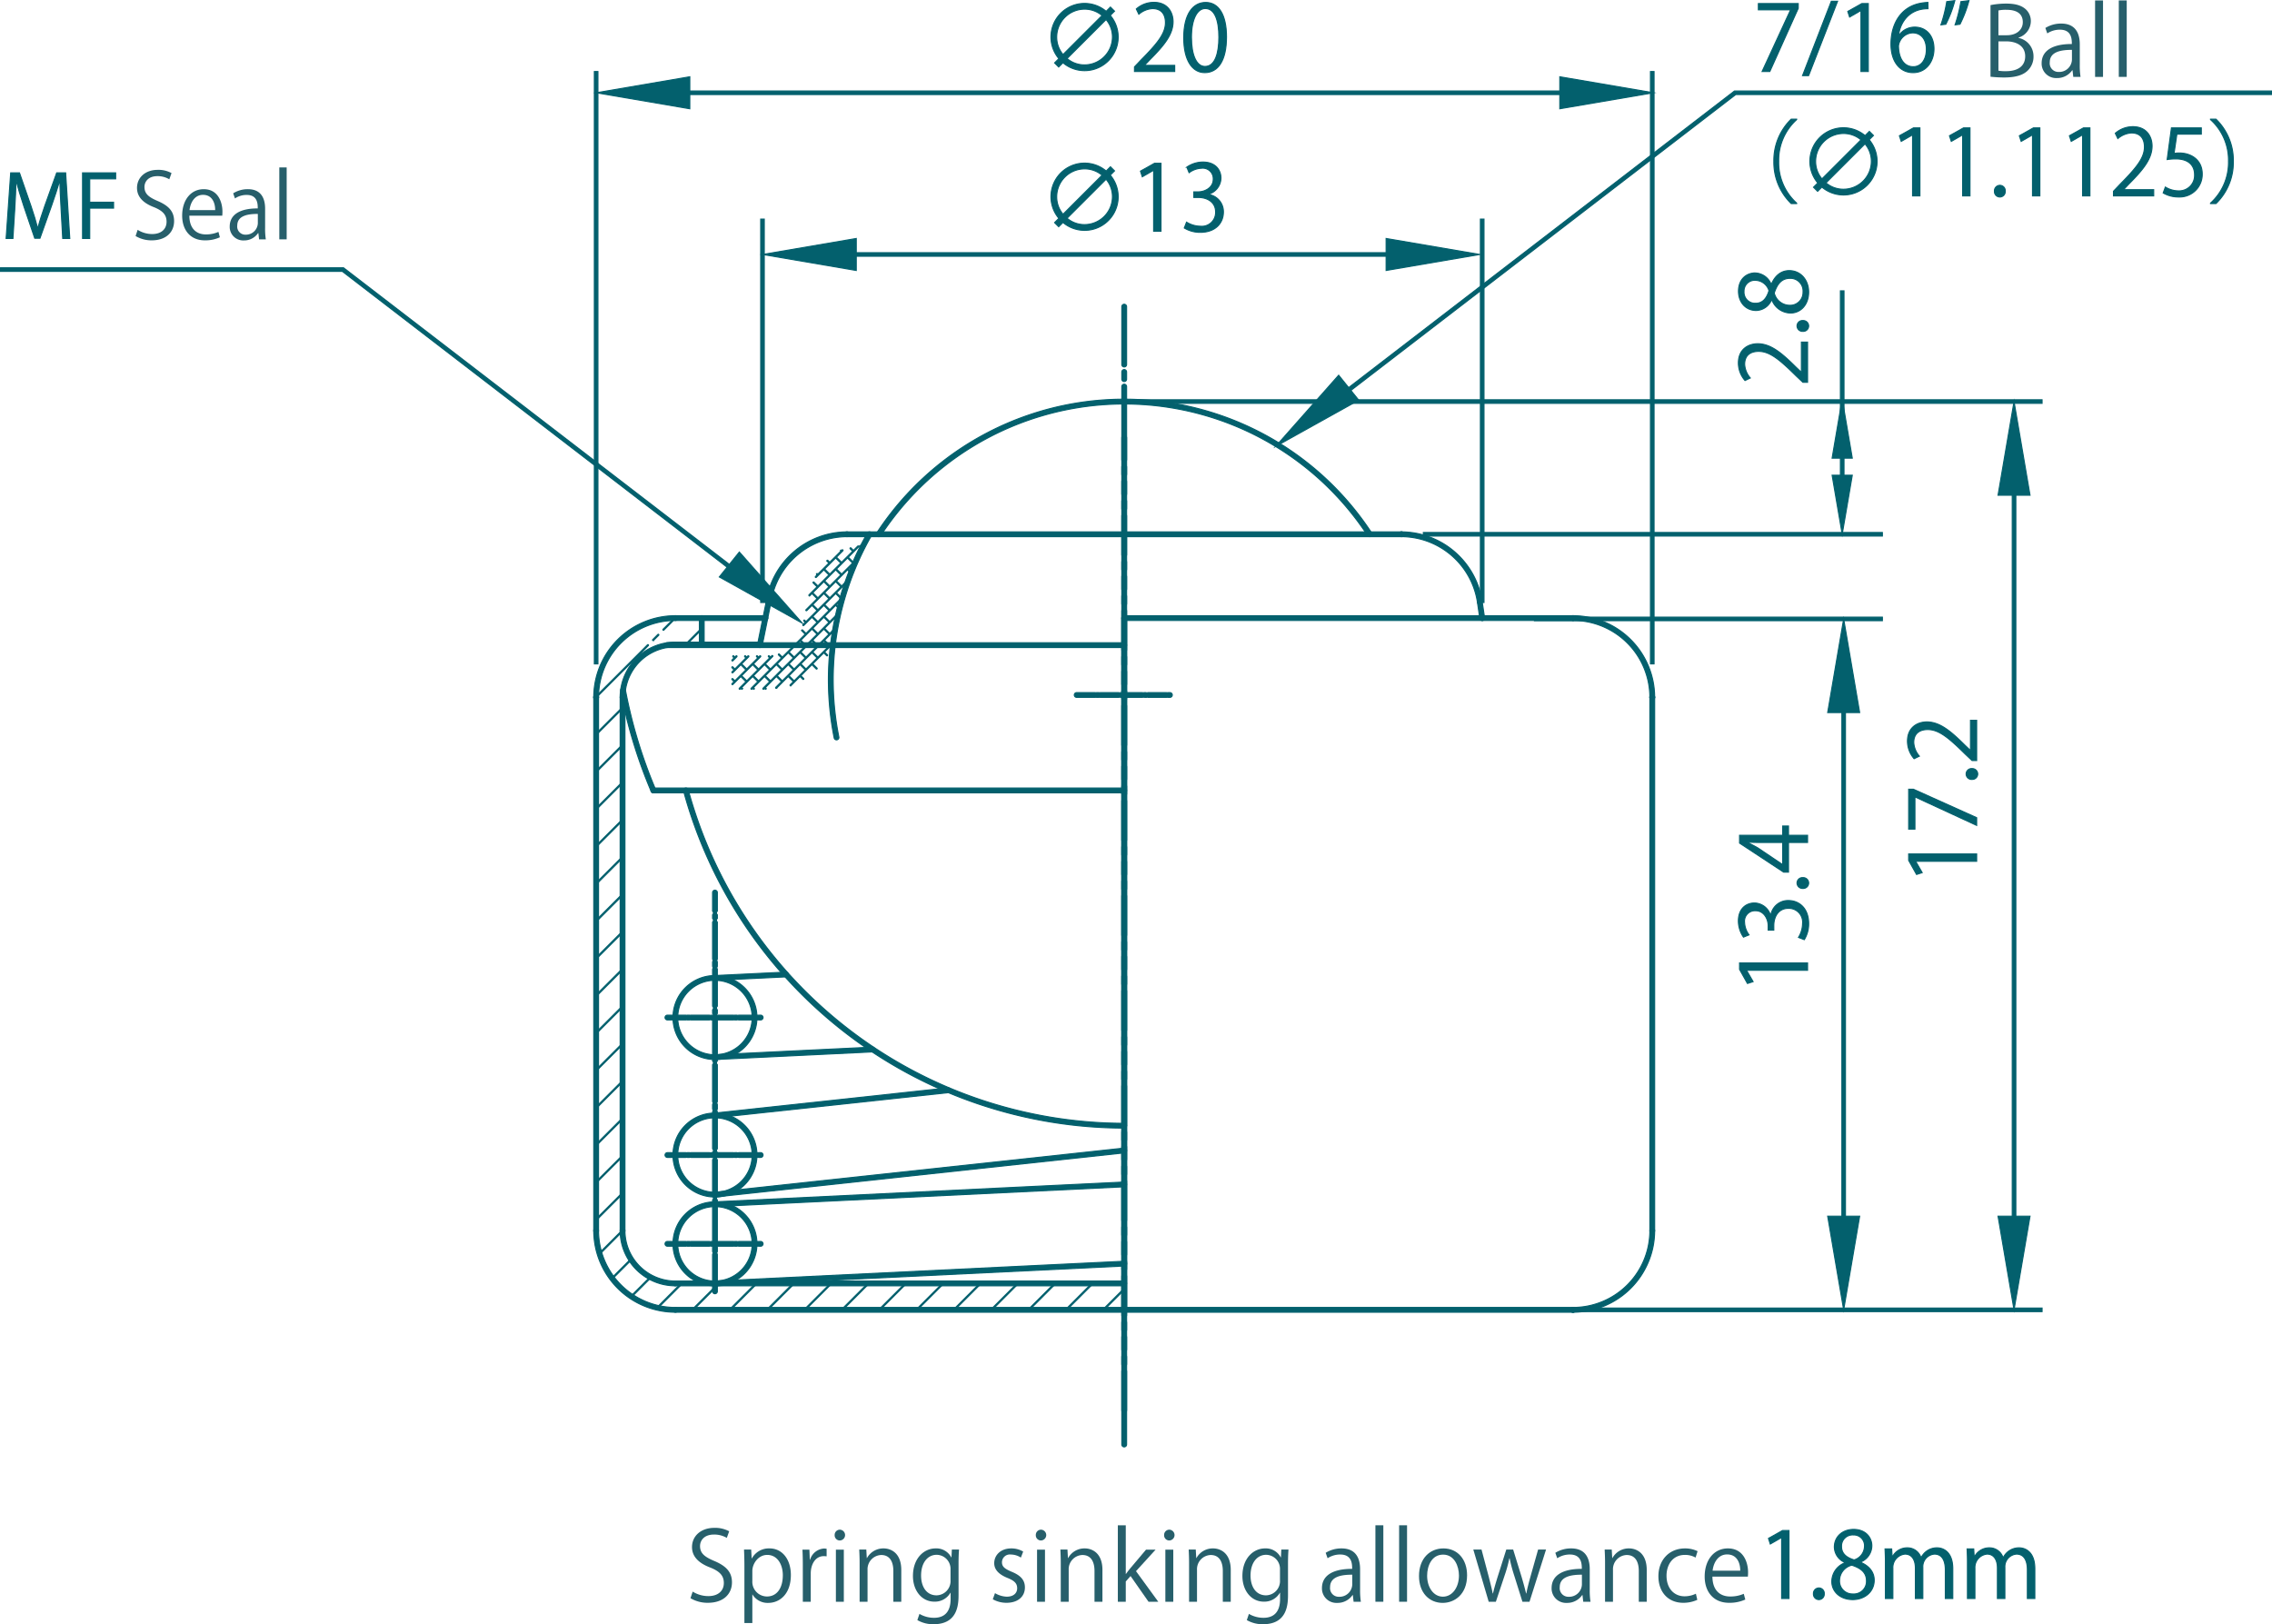 <svg xmlns="http://www.w3.org/2000/svg" viewBox="0 0 641.619 458.687"><defs><style>.cls-1{fill:#03606d;stroke:#03606d;stroke-miterlimit:10;stroke-width:0.3px;}.cls-2{fill:#275f6b;}</style></defs><g id="レイヤー_2" data-name="レイヤー 2"><g id="レイヤー_1-2" data-name="レイヤー 1"><path class="cls-1" d="M236.237,208.942a.672.672,0,0,1-.662-.543A83.519,83.519,0,0,1,244.949,150.547a.674.674,0,1,1,1.172.667,82.187,82.187,0,0,0-9.222,56.924.671.671,0,0,1-.53.791A.594.594,0,0,1,236.237,208.942Z"/><path class="cls-1" d="M216.221,194.659a.169.169,0,0,1-.121-.051l-.191-.195-.196.195a.168.168,0,0,1-.239-.236l.29-.289a.12.12,0,0,1,.025-.034l.028-.024,1.529-1.526-1.444-1.432-3.105,3.11.194.195a.171.171,0,0,1-.004.24.177.177,0,0,1-.239-.004l-.188-.195-.196.195a.168.168,0,1,1-.239-.236l.284-.286a.181.181,0,0,1,.029-.037.16.16,0,0,1,.034-.024l1.523-1.526-1.441-1.429-3.102,3.11.19.191a.171.171,0,0,1-.003.24.178.178,0,0,1-.24-.004l-.185-.192-.191.192a.168.168,0,1,1-.24-.236l.271-.272a.296.296,0,0,1,.036-.051.145.145,0,0,1,.048-.03l1.513-1.516-1.448-1.435-2.234,2.231a.167.167,0,0,1-.239,0,.165.165,0,0,1,0-.235l.564-.567-.564-.566a.168.168,0,1,1,.239-.235l.564.562,3.107-3.103-1.434-1.432-1.543,1.546-.01.01a.058.058,0,0,1-.012.014l-.672.67a.167.167,0,0,1-.239,0,.165.165,0,0,1,0-.235l.564-.567-.564-.566a.168.168,0,1,1,.239-.235l.564.562,3.11-3.113-.323-.33a.168.168,0,1,1,.239-.235l.322.327.327-.327a.167.167,0,0,1,.239,0,.165.165,0,0,1,0,.235l-.416.418a.143.143,0,0,1-.028.037.151.151,0,0,1-.033.024L209.445,187.483l1.434,1.432,3.111-3.11-.321-.327a.168.168,0,1,1,.239-.235l.322.327.327-.327a.167.167,0,0,1,.239,0,.165.165,0,0,1,0,.235l-.416.418a.166.166,0,0,1-.029.037.162.162,0,0,1-.035.028l-1.525,1.523,1.438,1.435,3.11-3.114-.32-.327a.168.168,0,1,1,.239-.235l.319.323.322-.323.01-.01h0l.08-.071a.165.165,0,0,1,.238.017.168.168,0,0,1-.015.239l-.078.067-.397.398a.237.237,0,0,1-.036.05.134.134,0,0,1-.048.03l-1.512,1.516,1.437,1.435L220.687,185.801l-.834-.829a.168.168,0,0,1-.001-.239.174.174,0,0,1,.238-.004l.517.509h0l.001.004h.001l.315.323.323-.323h0l2.802-2.803a.163.163,0,0,1,.044-.151.153.153,0,0,1,.155-.048l.48-.478a.417.417,0,0,1,.036-.03l2.62-2.618-.937-.947a.169.169,0,0,1,0-.239.173.173,0,0,1,.239.004l.937.943,3.11-3.11-1.436-1.435-1.545,1.543-.01.01a.044.044,0,0,1-.012.014l-.731.727a.168.168,0,1,1-.239-.236l.623-.623-.375-.377a.165.165,0,0,1,0-.235.167.167,0,0,1,.239,0l.375.374,1.55-1.55c.005.004.009-.004.01-.01l1.552-1.55L229.301,170.982l-1.449,1.449a.167.167,0,0,1-.239,0,.165.165,0,0,1,0-.235l1.54-1.543a.116.116,0,0,1,.025-.03.189.189,0,0,1,.032-.028l1.527-1.526-1.439-1.439-.594.593a.168.168,0,0,1-.24-.236l.709-.711c.005.004.012-.007.012-.01l1.549-1.55-1.089-1.075a.171.171,0,0,1,0-.239.178.178,0,0,1,.24-.004l1.088,1.078,1.543-1.54a.026.026,0,0,1,.012-.013.065.065,0,0,1,.015-.014l1.541-1.543-1.437-1.435-1.541,1.54-.012.014a.069.069,0,0,1-.017.014l-.553.552a.167.167,0,0,1-.239,0,.165.165,0,0,1,0-.235l.446-.448-.116-.111a.169.169,0,0,1-.004-.239.173.173,0,0,1,.239-.004l.118.114,3.108-3.107-.517-.529a.169.169,0,1,1,.243-.235l.512.525,3.11-3.106-.034-.037a.168.168,0,0,1,.24-.236l.033.034.135-.135a.168.168,0,0,1,.239.236l-.21.212a.171.171,0,0,1-.036.05.135.135,0,0,1-.052.038l-1.513,1.513,1.439,1.435,3.108-3.107-.683-.694a.169.169,0,1,1,.243-.235l.679.69,1.206-1.203a.168.168,0,1,1,.239.235l-1.311,1.311-.017.02-.015.014-1.54,1.54,1.431,1.429,1.14-1.139a.168.168,0,0,1,.239.236l-1.222,1.223a.132.132,0,0,1-.032.043.277.277,0,0,1-.044.034l-1.511,1.513,1.097,1.101a.171.171,0,0,1,0,.24.173.173,0,0,1-.239-.004l-1.096-1.102-1.53,1.533a.229.229,0,0,1-.019.02c-.007.01-.015.014-.022.02l-1.535,1.536,1.438,1.439,1.511-1.509a.197.197,0,0,1,.033-.047.19.19,0,0,1,.049-.037l.506-.502a.168.168,0,1,1,.239.235l-.428.428.106.108a.165.165,0,0,1,0,.235.167.167,0,0,1-.239,0l-.106-.104-3.108,3.107,1.434,1.432.347-.347a.168.168,0,0,1,.239.236l-.446.448a.229.229,0,0,1-.019.02l-.022.02-1.537,1.536,1.215,1.22a.166.166,0,0,1,0,.236.168.168,0,0,1-.239,0l-1.215-1.216-1.541,1.543-.012.01a.044.044,0,0,1-.013.013l-1.543,1.543,1.435,1.435,2.679-2.675a.167.167,0,0,1,.239,0,.165.165,0,0,1,0,.235l-1.002,1.004.579.58a.168.168,0,1,1-.239.236l-.58-.577-1.541,1.54a.118.118,0,0,1-.014.013.182.182,0,0,1-.017.017l-1.54,1.54,1.437,1.435,1.542-1.539a.144.144,0,0,1,.028-.028l.088-.087a.168.168,0,1,1,.239.235.168.168,0,0,1-.042.158.175.175,0,0,1-.162.048l-1.57,1.566c.003.01-.007.007-.009.01l-1.551,1.55,1.437,1.435.259-.256a.167.167,0,0,1,.239,0,.165.165,0,0,1,0,.235l-1.935,1.934.815.816a.168.168,0,0,1-.239.235l-.815-.815-1.53,1.527a.142.142,0,0,1-.025.033c-.009.007-.019.017-.029.024l-1.528,1.527,1.201,1.193a.169.169,0,0,1,0,.239.173.173,0,0,1-.239.004l-1.2-1.196-1.533,1.532a.06.06,0,0,1-.02.024.128.128,0,0,1-.025.024l-1.531,1.53.778.772a.169.169,0,0,1,0,.239.173.173,0,0,1-.239.004l-.779-.775-2.559,2.561a.168.168,0,0,1-.239-.236l.891-.893-1.443-1.432-1.533,1.53a.031.031,0,0,1-.012.013.034.034,0,0,1-.013.014l-1.575,1.573a.169.169,0,0,1-.059.142.221.221,0,0,1-.135.041.17.17,0,0,1-.19-.273l1.614-1.614-1.44-1.429-3.103,3.107.194.199a.171.171,0,0,1-.004.24A.174.174,0,0,1,216.221,194.659Zm6.614-3.828,1.443,1.432,3.104-3.106-1.437-1.435-1.526,1.526a.195.195,0,0,1-.026.03.146.146,0,0,1-.033.027Zm-13.393-.004,1.447,1.435,3.101-3.106-1.438-1.435-1.518,1.516a.122.122,0,0,1-.03.04.22.22,0,0,1-.043.034Zm3.352.004,1.44,1.429,3.103-3.107-1.435-1.435-1.523,1.523a.113.113,0,0,1-.028.037.204.204,0,0,1-.036.03Zm3.347-.004,1.442,1.432,3.103-3.107-1.437-1.435-1.518,1.52a.122.122,0,0,1-.03.04.22.22,0,0,1-.043.034Zm3.35,0,1.438,1.429,3.102-3.1-1.435-1.435-1.515,1.516a.113.113,0,0,1-.03.04.201.201,0,0,1-.043.034Zm6.693-3.345,1.437,1.435,3.11-3.11-.323-.33h0l-1.112-1.105-1.528,1.527a.216.216,0,0,1-.027.033c-.009.007-.02.017-.03.024Zm-3.349,0,1.435,1.435,3.112-3.11-.322-.327h-.002l-1.114-1.109-1.524,1.523a.161.161,0,0,1-.028.037.208.208,0,0,1-.034.024Zm-3.346-.004,1.437,1.435,3.106-3.11-.315-.327-1.122-1.109-1.511,1.514a.235.235,0,0,1-.035.05.223.223,0,0,1-.047.034Zm7.811-2.237.322.327.327-.327h0l2.783-2.783-1.437-1.435-1.528,1.526a.089.089,0,0,1-.024.03.157.157,0,0,1-.032.027l-1.527,1.527,1.114,1.105Zm3.347-.004.003.004.32.327.327-.327h0l2.785-2.78-1.437-1.435-1.535,1.533a.117.117,0,0,1-.018.02.089.089,0,0,1-.024.02l-1.535,1.533Zm-6.688.004.313.323.325-.323.001-.004,2.782-2.779-1.432-1.432-.972.971a.221.221,0,0,1-.035.03l-.52.519a.239.239,0,0,1-.025.033q-.017.015-.037.03l-1.523,1.523,1.12,1.105.002.004h.001Zm5.575-4.457,1.437,1.438,3.112-3.11-1.437-1.439-1.533,1.533a.174.174,0,0,1-.02.024.06.06,0,0,1-.025.02Zm-3.346.003,1.432,1.432,3.112-3.11-1.434-1.432-1.548,1.546c-.007.007-.007.014-.013.014Zm3.35-3.35,1.433,1.435,3.112-3.11L232.647,174.328l-1.547,1.543a.078.078,0,0,1-.018.02Zm0-3.349,1.435,1.435,3.11-3.11-1.434-1.435Zm.003-3.346,1.432,1.432,1.538-1.536a.046.046,0,0,1,.017-.017.082.082,0,0,1,.02-.017l1.536-1.537-1.435-1.439Zm3.348-.004,1.433,1.435,3.11-3.11-1.432-1.432Zm-3.351-3.349,1.437,1.439,1.535-1.537c.007-.007.012-.013.019-.02l.022-.02,1.535-1.536-1.437-1.435Zm3.351,0,1.435,1.439,1.531-1.53a.122.122,0,0,1,.022-.028.123.123,0,0,1,.029-.023l1.531-1.53-1.44-1.438Zm-.002-3.35,1.435,1.435,3.11-3.113-1.434-1.432Zm-.001-3.349,1.439,1.435,1.536-1.537a.061.061,0,0,1,.017-.017.103.103,0,0,1,.02-.017l1.532-1.533-1.439-1.435-1.514,1.513a.259.259,0,0,1-.035.051.236.236,0,0,1-.049.033Zm3.352,0,1.434,1.435,1.531-1.533a.228.228,0,0,1,.017-.023.089.089,0,0,0,.021-.017l1.53-1.53-1.432-1.432-1.514,1.516a.109.109,0,0,1-.03.041.308.308,0,0,1-.043.034ZM206.849,186.664a.179.179,0,0,1-.12-.048.169.169,0,0,1,0-.239l.564-.569-.319-.33a.169.169,0,1,1,.243-.235l.315.327.325-.327a.173.173,0,0,1,.239-.004.171.171,0,0,1,0,.239l-.425.428a.101.101,0,0,1-.022.027.072.072,0,0,1-.022.017l-.661.664A.167.167,0,0,1,206.849,186.664Zm36.647-31.69a.172.172,0,0,1-.117-.047l-.59-.58a.169.169,0,0,1-.002-.239.175.175,0,0,1,.238-.004l.59.58a.168.168,0,0,1,.001.239A.162.162,0,0,1,243.496,154.974Z"/><path class="cls-1" d="M198.179,182.684a.674.674,0,0,1-.675-.674V174.554a.676.676,0,0,1,1.351,0v7.456A.674.674,0,0,1,198.179,182.684Z"/><path class="cls-1" d="M168.353,197.597a.674.674,0,0,1-.675-.674,23.07,23.07,0,0,1,23.045-23.043.674.674,0,1,1,0,1.348,21.72,21.72,0,0,0-21.694,21.696A.674.674,0,0,1,168.353,197.597Z"/><path class="cls-1" d="M466.603,197.597a.674.674,0,0,1-.676-.674,21.719,21.719,0,0,0-21.692-21.696.674.674,0,1,1,0-1.348,23.069,23.069,0,0,1,23.043,23.043A.674.674,0,0,1,466.603,197.597Z"/><path class="cls-1" d="M330.386,196.944h-.515a.65.65,0,0,1-.258-.051.668.668,0,0,1-.259.051h-5.162a.679.679,0,0,0-.515,0h-.518a.679.679,0,0,0-.515,0h-5.163a.656.656,0,0,1-.259-.051.649.649,0,0,1-.257.051h-.517a.681.681,0,0,0-.516,0h-5.162a.667.667,0,0,1-.259-.051.65.65,0,0,1-.258.051h-.515a.665.665,0,0,1-.259-.051.65.65,0,0,1-.258.051h-5.162a.674.674,0,1,1,0-1.348h5.162a.65.65,0,0,1,.258.051.665.665,0,0,1,.259-.051h.515a.65.65,0,0,1,.258.051.668.668,0,0,1,.259-.051h5.162a.681.681,0,0,0,.516,0h.517a.649.649,0,0,1,.257.051.656.656,0,0,1,.259-.051h5.163a.679.679,0,0,0,.515,0h.518a.679.679,0,0,0,.515,0h5.162a.668.668,0,0,1,.259.051.65.65,0,0,1,.258-.051h.515a.674.674,0,1,1,0,1.348Z"/><path class="cls-1" d="M444.235,370.58H190.723a.674.674,0,1,1,0-1.348H444.235a.674.674,0,1,1,0,1.348Z"/><path class="cls-1" d="M201.908,299.219a.674.674,0,0,1-.032-1.348l44.469-2.153h.032a.674.674,0,0,1,.032,1.348l-44.47,2.153Z"/><path class="cls-1" d="M201.908,315.679a.674.674,0,0,1-.072-1.345l65.899-7.109a.674.674,0,1,1,.145,1.341L201.98,315.675A.496.496,0,0,1,201.908,315.679Z"/><path class="cls-1" d="M201.908,340.757a.674.674,0,0,1-.032-1.348l115.571-5.593a.659.659,0,0,1,.706.64.674.674,0,0,1-.643.707l-115.571,5.593Z"/><path class="cls-1" d="M201.908,363.123a.674.674,0,0,1-.032-1.348l115.571-5.59a.675.675,0,1,1,.064,1.348l-115.571,5.59Z"/><path class="cls-1" d="M201.908,338.048a.674.674,0,0,1-.072-1.344l115.572-12.471a.654.654,0,0,1,.744.6.674.674,0,0,1-.6.741L201.98,338.046A.618.618,0,0,1,201.908,338.048Z"/><path class="cls-1" d="M317.479,363.123H190.723a.674.674,0,1,1,0-1.348H317.479a.674.674,0,1,1,0,1.348Z"/><path class="cls-1" d="M201.908,365.361a.674.674,0,0,1-.675-.675V354.364a.667.667,0,0,1,.241-.516.68.68,0,0,1-.241-.519V352.298a.681.681,0,0,1,.241-.519.666.666,0,0,1-.241-.515v-10.324a.675.675,0,0,0,0-1.031v-1.035a.675.675,0,0,0,0-1.03V327.516a.675.675,0,0,0,0-1.031v-1.035a.675.675,0,0,0,0-1.031V314.095a.68.68,0,0,1,.241-.519.667.667,0,0,1-.241-.516v-1.031a.668.668,0,0,1,.241-.515.68.68,0,0,1-.241-.519v-10.324a.675.675,0,0,0,0-1.031v-1.035a.675.675,0,0,0,0-1.031V287.248a.675.675,0,0,0,0-1.031v-1.035a.675.675,0,0,0,0-1.031v-10.324a.68.68,0,0,1,.241-.519.668.668,0,0,1-.241-.515v-1.032a.666.666,0,0,1,.241-.515.68.68,0,0,1-.241-.519v-10.324a.675.675,0,0,0,0-1.031v-1.035a.675.675,0,0,0,0-1.031v-5.263a.676.676,0,0,1,1.351,0v5.263a.674.674,0,0,0,0,1.031v1.035a.674.674,0,0,0,0,1.031v10.324a.68.68,0,0,1-.241.519.667.667,0,0,1,.241.515v1.032a.668.668,0,0,1-.241.515.68.68,0,0,1,.241.519v10.324a.674.674,0,0,0,0,1.031v1.035a.674.674,0,0,0,0,1.031v10.327a.674.674,0,0,0,0,1.031v1.035a.674.674,0,0,0,0,1.031v10.324a.68.68,0,0,1-.241.519.668.668,0,0,1,.241.515v1.031a.667.667,0,0,1-.241.516.68.68,0,0,1,.241.519v10.324a.674.674,0,0,0,0,1.031v1.035a.674.674,0,0,0,0,1.031v10.328a.673.673,0,0,0,0,1.03v1.035a.674.674,0,0,0,0,1.031v10.324a.667.667,0,0,1-.241.515.682.682,0,0,1,.241.519v1.03a.681.681,0,0,1-.241.519.667.667,0,0,1,.241.516v10.323A.675.675,0,0,1,201.908,365.361Z"/><path class="cls-1" d="M201.908,299.219a11.859,11.859,0,1,1,11.859-11.86A11.873,11.873,0,0,1,201.908,299.219Zm0-22.37a10.511,10.511,0,1,0,10.508,10.509A10.52,10.52,0,0,0,201.908,276.849Z"/><path class="cls-1" d="M168.353,348.214a.674.674,0,0,1-.675-.674V196.923a.676.676,0,0,1,1.351,0V347.54A.674.674,0,0,1,168.353,348.214Z"/><path class="cls-1" d="M175.81,348.214a.674.674,0,0,1-.675-.674V196.923a.676.676,0,0,1,1.351,0V347.54A.674.674,0,0,1,175.81,348.214Z"/><path class="cls-1" d="M190.723,363.123a15.604,15.604,0,0,1-15.589-15.583.676.676,0,0,1,1.351,0,14.254,14.254,0,0,0,14.237,14.236.674.674,0,1,1,0,1.348Z"/><path class="cls-1" d="M190.723,370.58a23.067,23.067,0,0,1-23.045-23.04.676.676,0,0,1,1.351,0,21.718,21.718,0,0,0,21.694,21.693.674.674,0,1,1,0,1.348Z"/><path class="cls-1" d="M201.908,363.123A11.857,11.857,0,1,1,213.766,351.267,11.87,11.87,0,0,1,201.908,363.123Zm0-22.366a10.509,10.509,0,1,0,10.508,10.509A10.52,10.52,0,0,0,201.908,340.757Z"/><path class="cls-1" d="M214.815,351.941h-.516a.666.666,0,0,1-.258-.051.676.676,0,0,1-.259.051h-5.162a.681.681,0,0,0-.516,0h-.517a.669.669,0,0,1-.259-.051.662.662,0,0,1-.257.051h-5.164a.662.662,0,0,1-.257-.051.669.669,0,0,1-.259.051h-.517a.681.681,0,0,0-.516,0h-5.162a.676.676,0,0,1-.259-.051.663.663,0,0,1-.258.051h-.516a.681.681,0,0,1-.259-.051.662.662,0,0,1-.257.051h-5.162a.674.674,0,1,1,0-1.348h5.162a.661.661,0,0,1,.257.05.68.68,0,0,1,.259-.05h.516a.663.663,0,0,1,.258.05.675.675,0,0,1,.259-.05h5.162a.69.69,0,0,0,.516,0h.517a.669.669,0,0,1,.259.05.662.662,0,0,1,.257-.05h5.164a.662.662,0,0,1,.257.05.669.669,0,0,1,.259-.05h.517a.69.69,0,0,0,.516,0h5.162a.675.675,0,0,1,.259.05.665.665,0,0,1,.258-.05h.516a.674.674,0,1,1,0,1.348Z"/><path class="cls-1" d="M201.908,338.048a11.859,11.859,0,1,1,11.859-11.857A11.87,11.87,0,0,1,201.908,338.048Zm0-22.37a10.511,10.511,0,1,0,10.508,10.512A10.523,10.523,0,0,0,201.908,315.679Z"/><path class="cls-1" d="M214.815,326.865h-.516a.665.665,0,0,1-.258-.05.676.676,0,0,1-.259.05h-5.162a.69.69,0,0,0-.516,0h-.517a.669.669,0,0,1-.259-.05.662.662,0,0,1-.257.05h-5.164a.662.662,0,0,1-.257-.05.669.669,0,0,1-.259.05h-.517a.69.69,0,0,0-.516,0h-5.162a.675.675,0,0,1-.259-.05.663.663,0,0,1-.258.05h-.516a.681.681,0,0,1-.259-.05.662.662,0,0,1-.257.05h-5.162a.674.674,0,1,1,0-1.348h5.162a.649.649,0,0,1,.257.051.667.667,0,0,1,.259-.051h.516a.65.65,0,0,1,.258.051.662.662,0,0,1,.259-.051h5.162a.681.681,0,0,0,.516,0h.517a.656.656,0,0,1,.259.051.649.649,0,0,1,.257-.051h5.164a.649.649,0,0,1,.257.051.656.656,0,0,1,.259-.051h.517a.681.681,0,0,0,.516,0h5.162a.662.662,0,0,1,.259.051.653.653,0,0,1,.258-.051h.516a.674.674,0,1,1,0,1.348Z"/><path class="cls-1" d="M214.815,288.033h-.516a.665.665,0,0,1-.258-.05.675.675,0,0,1-.259.05h-5.162a.69.69,0,0,0-.516,0h-.517a.669.669,0,0,1-.259-.05.662.662,0,0,1-.257.05h-5.164a.662.662,0,0,1-.257-.05.669.669,0,0,1-.259.05h-.517a.69.69,0,0,0-.516,0h-5.162a.675.675,0,0,1-.259-.05.663.663,0,0,1-.258.05h-.516a.68.68,0,0,1-.259-.05.661.661,0,0,1-.257.05h-5.162a.674.674,0,1,1,0-1.348h5.162a.649.649,0,0,1,.257.051.668.668,0,0,1,.259-.051h.516a.65.65,0,0,1,.258.051.662.662,0,0,1,.259-.051h5.162a.681.681,0,0,0,.516,0h.517a.656.656,0,0,1,.259.051.649.649,0,0,1,.257-.051h5.164a.649.649,0,0,1,.257.051.656.656,0,0,1,.259-.051h.517a.681.681,0,0,0,.516,0h5.162a.663.663,0,0,1,.259.051.653.653,0,0,1,.258-.051h.516a.674.674,0,1,1,0,1.348Z"/><path class="cls-1" d="M175.81,197.597a.674.674,0,0,1-.675-.674,15.605,15.605,0,0,1,15.589-15.587.674.674,0,1,1,0,1.348,14.255,14.255,0,0,0-14.237,14.239A.674.674,0,0,1,175.81,197.597Z"/><path class="cls-1" d="M201.908,276.849a.674.674,0,0,1-.032-1.348l20.024-.97a.675.675,0,1,1,.064,1.348l-20.025.97Z"/><path class="cls-1" d="M198.179,182.684h-7.456a.674.674,0,1,1,0-1.348H198.179a.674.674,0,1,1,0,1.348Z"/><path class="cls-1" d="M466.603,348.214a.674.674,0,0,1-.676-.674V196.923a.676.676,0,0,1,1.351,0V347.54A.674.674,0,0,1,466.603,348.214Z"/><path class="cls-1" d="M444.235,370.58a.674.674,0,1,1,0-1.348,21.717,21.717,0,0,0,21.692-21.693.676.676,0,0,1,1.351,0A23.067,23.067,0,0,1,444.235,370.58Z"/><path class="cls-1" d="M444.235,175.228H317.479a.674.674,0,1,1,0-1.348H444.235a.674.674,0,1,1,0,1.348Z"/><path class="cls-1" d="M395.769,151.554H317.479a.674.674,0,1,1,0-1.348H395.769a.674.674,0,1,1,0,1.348Z"/><path class="cls-1" d="M198.179,175.228h-7.456a.674.674,0,1,1,0-1.348H198.179a.674.674,0,1,1,0,1.348Z"/><path class="cls-1" d="M417.897,170.639a.672.672,0,0,1-.667-.576A21.826,21.826,0,0,0,395.769,151.554a.674.674,0,1,1,0-1.348,23.178,23.178,0,0,1,22.794,19.66.672.672,0,0,1-.567.765A.523.523,0,0,1,417.897,170.639Z"/><path class="cls-1" d="M418.577,175.228a.672.672,0,0,1-.667-.576l-.68-4.589a.674.674,0,1,1,1.334-.196l.681,4.589a.673.673,0,0,1-.568.765A.516.516,0,0,1,418.577,175.228Z"/><path class="cls-1" d="M214.62,182.684H198.179a.674.674,0,1,1,0-1.348h16.441a.674.674,0,1,1,0,1.348Z"/><path class="cls-1" d="M216.132,175.228H198.179a.674.674,0,1,1,0-1.348h17.953a.674.674,0,1,1,0,1.348Z"/><path class="cls-1" d="M317.479,182.87H188.372a.674.674,0,1,1,0-1.348H317.479a.674.674,0,1,1,0,1.348Z"/><path class="cls-1" d="M317.479,223.899H184.518a.674.674,0,1,1,0-1.348h132.962a.674.674,0,1,1,0,1.348Z"/><path class="cls-1" d="M184.518,223.899a.672.672,0,0,1-.622-.411,138.072,138.072,0,0,1-8.613-28.451.675.675,0,1,1,1.327-.249,136.633,136.633,0,0,0,8.529,28.175.674.674,0,0,1-.622.936Z"/><path class="cls-1" d="M214.583,182.87a.579.579,0,0,1-.135-.014.673.673,0,0,1-.527-.795l2.479-12.231a.663.663,0,0,1,.796-.526.674.674,0,0,1,.527.796l-2.478,12.231A.675.675,0,0,1,214.583,182.87Z"/><path class="cls-1" d="M217.061,170.639a.519.519,0,0,1-.099-.007.672.672,0,0,1-.567-.765,23.178,23.178,0,0,1,22.794-19.66.674.674,0,1,1,0,1.348,21.826,21.826,0,0,0-21.46,18.508A.672.672,0,0,1,217.061,170.639Z"/><path class="cls-1" d="M317.479,151.554H239.189a.674.674,0,1,1,0-1.348h78.29a.674.674,0,1,1,0,1.348Z"/><path class="cls-1" d="M317.479,318.58a129.177,129.177,0,0,1-124.43-95.18.675.675,0,0,1,1.304-.35,127.826,127.826,0,0,0,123.126,94.182.674.674,0,1,1,0,1.348Z"/><path class="cls-1" d="M317.479,370.58a.674.674,0,0,1-.676-.674V174.554a.676.676,0,0,1,1.351,0V369.907A.674.674,0,0,1,317.479,370.58Z"/><path class="cls-1" d="M248.159,151.554a.672.672,0,0,1-.564-1.045,83.533,83.533,0,0,1,139.766,0,.675.675,0,1,1-1.128.742,82.185,82.185,0,0,0-137.51,0A.67.67,0,0,1,248.159,151.554Z"/><path class="cls-1" d="M317.479,398.927a.674.674,0,0,1-.676-.674V377.602a.676.676,0,0,1,1.351,0v20.652A.674.674,0,0,1,317.479,398.927Zm0-22.717a.674.674,0,0,1-.676-.674v-2.063a.676.676,0,0,1,1.351,0V375.537A.674.674,0,0,1,317.479,376.211Zm0-4.128a.674.674,0,0,1-.676-.674V350.758a.676.676,0,0,1,1.351,0v20.652A.674.674,0,0,1,317.479,372.083Zm0-22.717a.674.674,0,0,1-.676-.674V346.627a.676.676,0,0,1,1.351,0v2.066A.674.674,0,0,1,317.479,349.366Zm0-4.131a.674.674,0,0,1-.676-.674V323.914a.676.676,0,0,1,1.351,0v20.647A.674.674,0,0,1,317.479,345.235Zm0-22.713a.674.674,0,0,1-.676-.674V319.783a.676.676,0,0,1,1.351,0v2.066A.674.674,0,0,1,317.479,322.522Zm0-4.131a.674.674,0,0,1-.676-.674V297.066a.676.676,0,0,1,1.351,0v20.652A.674.674,0,0,1,317.479,318.392Zm0-22.717a.673.673,0,0,1-.676-.674v-2.062a.676.676,0,0,1,1.351,0v2.062A.674.674,0,0,1,317.479,295.674Zm0-4.127a.674.674,0,0,1-.676-.674V270.222a.676.676,0,0,1,1.351,0v20.652A.674.674,0,0,1,317.479,291.547Zm0-22.717a.673.673,0,0,1-.676-.674v-2.065a.676.676,0,0,1,1.351,0v2.065A.674.674,0,0,1,317.479,268.83Zm0-4.131a.674.674,0,0,1-.676-.674v-20.648a.676.676,0,0,1,1.351,0v20.648A.674.674,0,0,1,317.479,264.699Zm0-22.714a.673.673,0,0,1-.676-.674v-2.065a.676.676,0,0,1,1.351,0v2.065A.674.674,0,0,1,317.479,241.986Zm0-4.131a.673.673,0,0,1-.676-.674V216.53a.676.676,0,0,1,1.351,0v20.651A.674.674,0,0,1,317.479,237.855Zm0-22.717a.674.674,0,0,1-.676-.674v-2.062a.676.676,0,0,1,1.351,0v2.062A.674.674,0,0,1,317.479,215.138Zm0-4.128a.673.673,0,0,1-.676-.674V189.686a.676.676,0,0,1,1.351,0v20.651A.674.674,0,0,1,317.479,211.011Zm0-22.717a.674.674,0,0,1-.676-.674v-2.065a.676.676,0,0,1,1.351,0v2.065A.674.674,0,0,1,317.479,188.294Zm0-4.131a.674.674,0,0,1-.676-.674v-20.648a.676.676,0,0,1,1.351,0v20.648A.674.674,0,0,1,317.479,184.164Zm0-22.714a.674.674,0,0,1-.676-.674v-2.065a.676.676,0,0,1,1.351,0v2.065A.674.674,0,0,1,317.479,161.45Zm0-4.131a.674.674,0,0,1-.676-.674V135.994a.676.676,0,0,1,1.351,0v20.652A.674.674,0,0,1,317.479,157.319Zm0-22.717a.674.674,0,0,1-.676-.674v-2.062a.676.676,0,0,1,1.351,0v2.062A.674.674,0,0,1,317.479,134.603Zm0-4.128a.674.674,0,0,1-.676-.674V109.15a.676.676,0,0,1,1.351,0v20.652A.674.674,0,0,1,317.479,130.475Zm0-22.717a.674.674,0,0,1-.676-.674V105.019a.676.676,0,0,1,1.351,0v2.066A.674.674,0,0,1,317.479,107.758Zm0-4.131a.674.674,0,0,1-.676-.675V86.575a.676.676,0,0,1,1.351,0v16.378A.674.674,0,0,1,317.479,103.628Z"/><path class="cls-1" d="M317.479,408.618a.675.675,0,0,1-.676-.675V387.293a.676.676,0,0,1,1.351,0v20.651A.675.675,0,0,1,317.479,408.618Zm0-22.717a.673.673,0,0,1-.676-.674v-2.062a.676.676,0,0,1,1.351,0v2.062A.674.674,0,0,1,317.479,385.901Zm0-4.127a.674.674,0,0,1-.676-.674V360.448a.676.676,0,0,1,1.351,0V381.1A.674.674,0,0,1,317.479,381.774Zm0-22.717a.673.673,0,0,1-.676-.674v-2.065a.676.676,0,0,1,1.351,0v2.065A.674.674,0,0,1,317.479,359.057Zm0-4.131a.674.674,0,0,1-.676-.674v-20.648a.676.676,0,0,1,1.351,0v20.648A.674.674,0,0,1,317.479,354.926Zm0-22.714a.673.673,0,0,1-.676-.674v-2.065a.676.676,0,0,1,1.351,0v2.065A.674.674,0,0,1,317.479,332.212Zm0-4.131a.674.674,0,0,1-.676-.674V306.757a.676.676,0,0,1,1.351,0v20.651A.674.674,0,0,1,317.479,328.082Zm0-22.717a.674.674,0,0,1-.676-.674v-2.062a.676.676,0,0,1,1.351,0v2.062A.674.674,0,0,1,317.479,305.365Zm0-4.128a.674.674,0,0,1-.676-.674v-20.651a.676.676,0,0,1,1.351,0v20.651A.674.674,0,0,1,317.479,301.237Zm0-22.717a.674.674,0,0,1-.676-.674V275.782a.676.676,0,0,1,1.351,0v2.065A.674.674,0,0,1,317.479,278.521Zm0-4.131a.674.674,0,0,1-.676-.675V253.068a.676.676,0,0,1,1.351,0v20.647A.674.674,0,0,1,317.479,274.39Zm0-22.714a.674.674,0,0,1-.676-.674v-2.065a.676.676,0,0,1,1.351,0v2.065A.674.674,0,0,1,317.479,251.676Zm0-4.131a.674.674,0,0,1-.676-.674V226.22a.676.676,0,0,1,1.351,0V246.872A.674.674,0,0,1,317.479,247.546Zm0-22.717a.674.674,0,0,1-.676-.674v-2.062a.676.676,0,0,1,1.351,0v2.062A.674.674,0,0,1,317.479,224.829Zm0-4.128a.674.674,0,0,1-.676-.674V199.376a.676.676,0,0,1,1.351,0v20.652A.674.674,0,0,1,317.479,220.702Zm0-22.717a.674.674,0,0,1-.676-.674v-2.066a.676.676,0,0,1,1.351,0v2.066A.674.674,0,0,1,317.479,197.985Zm0-4.131a.674.674,0,0,1-.676-.674V172.532a.676.676,0,0,1,1.351,0v20.647A.674.674,0,0,1,317.479,193.854Zm0-22.713a.674.674,0,0,1-.676-.674v-2.066a.676.676,0,0,1,1.351,0v2.066A.674.674,0,0,1,317.479,171.141Zm0-4.131a.674.674,0,0,1-.676-.674V145.685a.676.676,0,0,1,1.351,0V166.336A.674.674,0,0,1,317.479,167.01Zm0-22.717a.674.674,0,0,1-.676-.674v-2.063a.676.676,0,0,1,1.351,0v2.063A.674.674,0,0,1,317.479,144.293Zm0-4.128a.674.674,0,0,1-.676-.674V123.588a.676.676,0,0,1,1.351,0v15.904A.674.674,0,0,1,317.479,140.166Z"/><path class="cls-1" d="M311.614,370.072a.17.17,0,0,1-.12-.051.166.166,0,0,1,0-.236l5.863-5.856a.168.168,0,0,1,.239.236l-5.863,5.856A.167.167,0,0,1,311.614,370.072Zm-10.543,0a.17.17,0,0,1-.12-.051.167.167,0,0,1,0-.236l7.456-7.456a.168.168,0,1,1,.24.235l-7.457,7.457A.167.167,0,0,1,301.071,370.072Zm-10.551,0a.17.17,0,0,1-.12-.051.167.167,0,0,1,0-.236l7.457-7.456a.167.167,0,0,1,.239,0,.165.165,0,0,1,0,.235l-7.457,7.457A.167.167,0,0,1,290.521,370.072Zm-10.544,0a.17.17,0,0,1-.12-.051.167.167,0,0,1,0-.236l7.457-7.456a.167.167,0,0,1,.239,0,.165.165,0,0,1,0,.235l-7.457,7.457A.167.167,0,0,1,279.977,370.072Zm-21.087,0a.17.17,0,0,1-.12-.051.167.167,0,0,1,0-.236l7.457-7.456a.167.167,0,0,1,.239,0,.165.165,0,0,1,0,.235l-7.456,7.457A.17.17,0,0,1,258.89,370.072Zm-10.544,0a.169.169,0,0,1-.119-.287l7.456-7.456a.167.167,0,0,1,.239,0,.165.165,0,0,1,0,.235l-7.456,7.457A.17.17,0,0,1,248.346,370.072Zm-10.544,0a.17.17,0,0,1-.12-.051.166.166,0,0,1,0-.236l7.456-7.456a.168.168,0,1,1,.24.235l-7.457,7.457A.168.168,0,0,1,237.802,370.072Zm-10.543,0a.167.167,0,0,1-.12-.051.166.166,0,0,1,0-.236l7.456-7.456a.167.167,0,0,1,.239,0,.165.165,0,0,1,0,.235l-7.456,7.457A.17.17,0,0,1,227.259,370.072Zm-10.552,0a.169.169,0,0,1-.12-.051.166.166,0,0,1,0-.236l7.457-7.456a.168.168,0,1,1,.239.235l-7.457,7.457A.167.167,0,0,1,216.708,370.072Zm-10.543,0a.169.169,0,0,1-.12-.051.166.166,0,0,1,0-.236l7.456-7.456a.167.167,0,0,1,.239,0,.165.165,0,0,1,0,.235l-7.456,7.457A.17.17,0,0,1,206.165,370.072Zm-10.545,0a.17.17,0,0,1-.12-.051.167.167,0,0,1,0-.236l7.457-7.456a.168.168,0,1,1,.239.235l-7.456,7.457A.17.17,0,0,1,195.62,370.072Zm73.814,0a.169.169,0,0,1-.12-.051.166.166,0,0,1,0-.236l7.455-7.456a.167.167,0,0,1,.239,0,.165.165,0,0,1,0,.235l-7.455,7.457A.169.169,0,0,1,269.434,370.072Zm-83.417-.933a.167.167,0,0,1-.12-.051.166.166,0,0,1,0-.236l6.517-6.523a.167.167,0,0,1,.239,0,.165.165,0,0,1,0,.235l-6.517,6.524A.17.17,0,0,1,186.018,369.139Zm-7.406-3.145a.168.168,0,0,1-.12-.286l5.272-5.273a.168.168,0,1,1,.239.236l-5.272,5.273A.164.164,0,0,1,178.611,365.994Zm-5.454-5.084a.168.168,0,0,1-.119-.286l5.271-5.27a.168.168,0,0,1,.239.235l-5.271,5.27A.17.17,0,0,1,173.158,360.91Zm-3.568-6.988a.168.168,0,0,1-.12-.286l6.218-6.22a.168.168,0,0,1,.239.236l-6.218,6.22A.169.169,0,0,1,169.59,353.922Zm-1.238-9.306a.169.169,0,0,1-.12-.287l7.456-7.456a.168.168,0,0,1,.239.236l-7.456,7.456A.167.167,0,0,1,168.352,344.616Zm0-10.543a.168.168,0,0,1-.12-.051.166.166,0,0,1,0-.236l7.456-7.456a.167.167,0,0,1,.239,0,.165.165,0,0,1,0,.235l-7.456,7.457A.17.17,0,0,1,168.352,334.073Zm0-10.546a.169.169,0,0,1-.12-.287l7.456-7.456a.168.168,0,0,1,.239.236l-7.456,7.456A.167.167,0,0,1,168.352,323.526Zm0-10.543a.168.168,0,0,1-.12-.051.166.166,0,0,1,0-.236l7.456-7.456a.167.167,0,0,1,.239,0,.165.165,0,0,1,0,.235l-7.456,7.457A.17.17,0,0,1,168.352,312.984Zm0-10.544a.168.168,0,0,1-.12-.286l7.456-7.456a.167.167,0,0,1,.239,0,.165.165,0,0,1,0,.235l-7.456,7.457A.169.169,0,0,1,168.352,302.44Zm0-10.543a.168.168,0,0,1-.12-.286l7.456-7.456a.167.167,0,0,1,.239,0,.165.165,0,0,1,0,.235l-7.456,7.456A.167.167,0,0,1,168.352,291.897Zm0-10.543a.168.168,0,0,1-.12-.286l7.456-7.456a.168.168,0,0,1,.239.235l-7.456,7.456A.167.167,0,0,1,168.352,281.354Zm0-10.546a.168.168,0,0,1-.12-.051.166.166,0,0,1,0-.236l7.456-7.456a.167.167,0,0,1,.239,0,.165.165,0,0,1,0,.235l-7.456,7.457A.17.17,0,0,1,168.352,270.809Zm0-10.544a.168.168,0,0,1-.12-.286l7.456-7.456a.168.168,0,0,1,.239.235l-7.456,7.456A.167.167,0,0,1,168.352,260.265Zm0-10.543a.168.168,0,0,1-.12-.286l7.456-7.457a.168.168,0,0,1,.239,0,.166.166,0,0,1,0,.236l-7.456,7.456A.167.167,0,0,1,168.352,249.722Zm0-10.543a.168.168,0,0,1-.12-.286l7.456-7.457a.168.168,0,0,1,.239.236l-7.456,7.456A.167.167,0,0,1,168.352,239.18Zm0-10.56a.168.168,0,0,1-.12-.286l7.456-7.456a.167.167,0,0,1,.239,0,.165.165,0,0,1,0,.235l-7.456,7.457A.169.169,0,0,1,168.352,228.619Zm0-10.542a.167.167,0,0,1-.12-.051.166.166,0,0,1,0-.236l7.456-7.456a.167.167,0,0,1,.239,0,.165.165,0,0,1,0,.235l-7.456,7.457A.17.17,0,0,1,168.352,218.077Zm0-10.544a.168.168,0,0,1-.12-.286l7.456-7.457a.168.168,0,0,1,.239.236l-7.456,7.456A.167.167,0,0,1,168.352,207.534Zm.028-10.559a.169.169,0,0,1-.12-.287l14.603-14.6a.168.168,0,0,1,.239.236l-14.603,14.6A.165.165,0,0,1,168.38,196.974ZM193.714,182.179a.169.169,0,0,1-.12-.287l4.462-4.471a.168.168,0,0,1,.24.236l-4.463,4.471A.164.164,0,0,1,193.714,182.179Zm-9.272-1.267a.168.168,0,0,1-.119-.286l1.46-1.459a.168.168,0,0,1,.24.236l-1.461,1.458A.167.167,0,0,1,184.442,180.912Zm2.921-2.921a.168.168,0,0,1-.119-.286l3.239-3.238a.168.168,0,1,1,.239.236l-3.239,3.237A.167.167,0,0,1,187.363,177.99Z"/><g id="POINT"><path class="cls-1" d="M444.215,370.567a.652.652,0,0,1-.449-.172.667.667,0,0,1,0-.967.698.698,0,0,1,.966,0,.761.761,0,0,1,0,.967A.842.842,0,0,1,444.215,370.567Z"/></g><g id="POINT-2" data-name="POINT"><path class="cls-1" d="M444.25,175.211a.738.738,0,0,1-.484-.172.679.679,0,0,1-.207-.481.673.673,0,0,1,1.139-.485.627.627,0,0,1,.207.485.676.676,0,0,1-.207.481A.717.717,0,0,1,444.25,175.211Z"/></g><g id="POINT-3" data-name="POINT"><path class="cls-1" d="M317.486,114.073a.659.659,0,0,1-.483-1.139.732.732,0,0,1,.967,0,.657.657,0,0,1-.483,1.139Z"/></g><g id="POINT-4" data-name="POINT"><path class="cls-1" d="M395.773,151.544a.752.752,0,0,1-.484-.175.676.676,0,0,1-.205-.483.575.575,0,0,1,.205-.482.735.735,0,0,1,.967,0,.681.681,0,0,1,.172.482.601.601,0,0,1-.655.657Z"/></g><g id="POINT-5" data-name="POINT"><path class="cls-1" d="M444.215,370.567a.652.652,0,0,1-.449-.172.667.667,0,0,1,0-.967.698.698,0,0,1,.966,0,.761.761,0,0,1,0,.967A.842.842,0,0,1,444.215,370.567Z"/></g><g id="POINT-6" data-name="POINT"><path class="cls-1" d="M317.486,114.073a.659.659,0,0,1-.483-1.139.732.732,0,0,1,.967,0,.657.657,0,0,1-.483,1.139Z"/></g><g id="POINT-7" data-name="POINT"><path class="cls-1" d="M216.151,175.211a.648.648,0,0,1-.689-.654.672.672,0,1,1,1.344,0,.676.676,0,0,1-.207.481A.795.795,0,0,1,216.151,175.211Z"/></g><g id="POINT-8" data-name="POINT"><path class="cls-1" d="M418.578,175.211a.813.813,0,0,1-.482-.172.676.676,0,0,1-.207-.481.687.687,0,0,1,.207-.485.739.739,0,0,1,.965,0,.825.825,0,0,1,.174.485.601.601,0,0,1-.657.654Z"/></g><g id="POINT-9" data-name="POINT"><path class="cls-1" d="M466.608,197.605a.628.628,0,0,1-.483-.206.687.687,0,0,1-.207-.485.679.679,0,0,1,.207-.482.732.732,0,0,1,.966,0,.86.86,0,0,1,.206.482.871.871,0,0,1-.206.485A.681.681,0,0,1,466.608,197.605Z"/></g><g id="POINT-10" data-name="POINT"><path class="cls-1" d="M168.363,197.605a.578.578,0,0,1-.482-.206.687.687,0,0,1-.207-.485.679.679,0,0,1,.207-.482.672.672,0,1,1,.932.967A.559.559,0,0,1,168.363,197.605Z"/></g><line class="cls-1" x1="168.352" y1="187.486" x2="168.352" y2="20.199"/><rect class="cls-1" x="167.845" y="20.2" width="1.014" height="167.285"/><line class="cls-1" x1="215.328" y1="170.151" x2="215.328" y2="61.872"/><rect class="cls-1" x="214.821" y="61.874" width="1.014" height="108.276"/><line class="cls-1" x1="418.577" y1="170.151" x2="418.577" y2="61.872"/><rect class="cls-1" x="418.07" y="61.874" width="1.014" height="108.276"/><line class="cls-1" x1="466.603" y1="187.486" x2="466.603" y2="20.199"/><rect class="cls-1" x="466.096" y="20.2" width="1.014" height="167.285"/><line class="cls-1" x1="320.96" y1="113.403" x2="576.689" y2="113.403"/><rect class="cls-1" x="320.959" y="112.897" width="255.729" height="1.011"/><line class="cls-1" x1="444.236" y1="369.907" x2="576.689" y2="369.907"/><rect class="cls-1" x="444.235" y="369.401" width="132.454" height="1.011"/><line class="cls-1" x1="433.323" y1="174.788" x2="531.587" y2="174.788"/><rect class="cls-1" x="433.323" y="174.281" width="98.265" height="1.011"/><line class="cls-1" x1="401.956" y1="150.88" x2="531.587" y2="150.88"/><rect class="cls-1" x="401.955" y="150.375" width="129.632" height="1.011"/><line class="cls-1" x1="220.436" y1="71.866" x2="410.422" y2="71.866"/><rect class="cls-1" x="220.436" y="71.358" width="189.987" height="1.011"/><line class="cls-1" x1="175.794" y1="26.197" x2="459.353" y2="26.197"/><rect class="cls-1" x="175.793" y="25.693" width="283.561" height="1.01"/><polygon class="cls-1" points="363.628 123.989 363.012 123.187 489.827 25.693 641.469 25.693 641.469 26.703 490.17 26.703 363.628 123.989"/><path class="cls-1" d="M313.54,4.354a9.48,9.48,0,0,1-13.358,13.36l-1.205,1.206-1.154-1.156,1.205-1.206A9.479,9.479,0,0,1,312.386,3.202l1.206-1.206,1.154,1.156Zm-2.306.028a7.605,7.605,0,0,0-4.95-1.796A7.889,7.889,0,0,0,298.413,10.456,7.597,7.597,0,0,0,300.209,15.406Zm-9.898,12.153a7.607,7.607,0,0,0,4.948,1.795,7.892,7.892,0,0,0,7.873-7.874,7.6,7.6,0,0,0-1.795-4.946Z"/><path class="cls-1" d="M331.74,20.2H320.382V18.893l1.871-1.974c4.564-4.616,6.87-7.41,6.87-10.536,0-2.052-.896-3.949-3.665-3.949a6.431,6.431,0,0,0-3.847,1.587l-.717-1.486a7.506,7.506,0,0,1,4.975-1.87c3.871,0,5.409,2.82,5.409,5.459,0,3.615-2.539,6.695-6.513,10.694l-1.513,1.587v.054h8.488Z"/><path class="cls-1" d="M334.291,10.662c0-6.715,2.614-9.973,6.205-9.973,3.64,0,5.871,3.437,5.871,9.718,0,6.668-2.334,10.101-6.154,10.101C336.727,20.507,334.291,17.074,334.291,10.662Zm9.921-.151c0-4.795-1.153-8.104-3.844-8.104-2.283,0-3.899,3.053-3.899,8.104,0,5.05,1.411,8.255,3.821,8.255C343.135,18.765,344.212,15.072,344.212,10.51Z"/><path class="cls-1" d="M19.706,67.346H17.711l-.462-8.342c-.147-2.652-.342-6.082-.317-7.979h-.072c-.608,2.092-1.363,4.381-2.262,6.959l-3.309,9.289H9.807L6.717,58.177c-.9-2.679-1.606-5.014-2.116-7.153H4.528c-.049,2.264-.196,5.328-.365,8.174l-.511,8.147H1.73L3.021,48.81H5.501l3.26,9.414c.778,2.311,1.386,4.279,1.873,6.204h.072c.462-1.874,1.096-3.821,1.921-6.204l3.381-9.414h2.531Z"/><path class="cls-1" d="M23.318,67.346V48.81H32.658v1.705h-7.32v6.591h6.738v1.677H25.338v8.562Z"/><path class="cls-1" d="M496.572.998h11.255V2.356l-8.026,17.844h-2.178l8.024-17.383V2.767h-9.076Z"/><path class="cls-1" d="M510.761,21.353H509.044L517.171.354h1.769Z"/><path class="cls-1" d="M525.537,20.2V2.996h-.052L522.333,4.816l-.514-1.587L525.793.998h1.821V20.2Z"/><path class="cls-1" d="M536.242,10.022a5.384,5.384,0,0,1,4.486-2.359c3.257,0,5.435,2.436,5.435,6.129,0,3.511-2.153,6.715-5.896,6.715-3.744,0-6.256-3.1-6.256-8.076,0-5.151,2.409-10.536,8.639-11.56A14.187,14.187,0,0,1,544.447.688l.025,1.769c-5.334,0-7.871,3.872-8.308,7.565Zm7.769,3.922c0-2.949-1.59-4.667-3.897-4.667a4.207,4.207,0,0,0-3.974,3.642c.025,3.51,1.512,5.923,4.178,5.923C542.548,18.843,544.01,16.841,544.01,13.944Z"/><path class="cls-1" d="M548.123,7.022A39.6,39.6,0,0,0,549.764.459l2.282-.283a33.21,33.21,0,0,1-2.539,6.668Zm3.999,0A42.295,42.295,0,0,0,553.763.459l2.282-.283a34.776,34.776,0,0,1-2.539,6.668Z"/><path class="cls-1" d="M507.381,33.776A15.472,15.472,0,0,0,502.305,45.569a15.406,15.406,0,0,0,5.076,11.797v.128H505.843a16.267,16.267,0,0,1-4.897-11.925,16.265,16.265,0,0,1,4.897-11.921h1.538Z"/><path class="cls-1" d="M527.862,39.467a9.48,9.48,0,0,1-13.358,13.359l-1.204,1.206-1.154-1.156,1.205-1.206a9.479,9.479,0,0,1,13.358-13.356l1.206-1.206,1.153,1.156Zm-2.306.027a7.605,7.605,0,0,0-4.95-1.796,7.889,7.889,0,0,0-7.871,7.871,7.598,7.598,0,0,0,1.796,4.95Zm-9.898,12.153a7.601,7.601,0,0,0,4.948,1.795,7.892,7.892,0,0,0,7.873-7.874,7.6,7.6,0,0,0-1.796-4.946Z"/><path class="cls-1" d="M540.114,55.313V38.109h-.052l-3.152,1.819-.514-1.587,3.974-2.23h1.821V55.313Z"/><path class="cls-1" d="M554.252,55.313V38.109h-.052l-3.152,1.819-.514-1.587,3.974-2.23h1.822V55.313Z"/><path class="cls-1" d="M563.238,54.006a1.546,1.546,0,0,1,1.538-1.668,1.527,1.527,0,0,1,1.512,1.668,1.528,1.528,0,1,1-3.05,0Z"/><path class="cls-1" d="M573.985,55.313V38.109h-.052l-3.152,1.819-.514-1.587,3.974-2.23h1.821V55.313Z"/><path class="cls-1" d="M588.123,55.313V38.109h-.052l-3.152,1.819-.514-1.587,3.975-2.23H590.2V55.313Z"/><path class="cls-1" d="M608.211,55.313H596.853V54.006l1.872-1.974c4.564-4.616,6.87-7.409,6.87-10.536,0-2.052-.896-3.949-3.666-3.949a6.429,6.429,0,0,0-3.846,1.587l-.718-1.486a7.508,7.508,0,0,1,4.975-1.87c3.871,0,5.409,2.821,5.409,5.459,0,3.615-2.539,6.692-6.513,10.694l-1.513,1.587v.054h8.487Z"/><path class="cls-1" d="M621.657,36.111V37.88h-6.897l-.796,5.435a10.674,10.674,0,0,1,1.488-.104c3.41,0,6.461,2.029,6.461,5.9a6.357,6.357,0,0,1-6.616,6.509,8.507,8.507,0,0,1-4.409-1.129l.614-1.664a7.129,7.129,0,0,0,3.794,1.075,4.358,4.358,0,0,0,4.462-4.536c0-2.641-1.692-4.488-5.283-4.488a15.579,15.579,0,0,0-2.462.179l1.206-8.946Z"/><path class="cls-1" d="M624.258,57.366a15.474,15.474,0,0,0,5.076-11.797,15.398,15.398,0,0,0-5.076-11.793v-.128H625.796a16.168,16.168,0,0,1,4.898,11.921,16.17,16.17,0,0,1-4.898,11.925H624.258Z"/><path class="cls-1" d="M510.463,96.616v11.359h-1.307l-1.974-1.87c-4.615-4.566-7.41-6.874-10.538-6.874-2.05,0-3.949.9-3.949,3.665a6.424,6.424,0,0,0,1.59,3.848l-1.487.718a7.512,7.512,0,0,1-1.871-4.973c0-3.872,2.82-5.412,5.462-5.412,3.615,0,6.692,2.537,10.691,6.513l1.59,1.514h.05v-8.488Z"/><path class="cls-1" d="M509.156,93.58a1.545,1.545,0,0,1-1.666-1.54,1.524,1.524,0,0,1,1.666-1.509,1.527,1.527,0,1,1,0,3.049Z"/><path class="cls-1" d="M500.284,84.678a4.822,4.822,0,0,1-4.333,3.002c-2.974,0-4.999-2.335-4.999-5.435,0-3.487,2.358-5.155,4.665-5.155a5.025,5.025,0,0,1,4.539,3.154h.103c.998-2.359,2.717-3.821,5.025-3.821,3.257,0,5.487,2.668,5.487,6.051,0,3.666-2.333,5.924-5.103,5.924a5.694,5.694,0,0,1-5.281-3.72Zm-4.539.977c2.052.024,3.181-1.438,3.821-3.565a4.1,4.1,0,0,0-3.769-2.924A3.023,3.023,0,0,0,492.516,82.319,3.12,3.12,0,0,0,495.745,85.655Zm9.77-7.052c-2.411,0-3.641,1.614-4.461,4.155a4.523,4.523,0,0,0,4.281,3.46,3.642,3.642,0,0,0,3.847-3.771A3.575,3.575,0,0,0,505.515,78.603Z"/><path class="cls-1" d="M510.463,274.023H493.258v.05l1.821,3.154-1.591.512-2.23-3.976v-1.819h19.204Z"/><path class="cls-1" d="M500.078,258.499a4.922,4.922,0,0,1,4.975-4.181c3.051,0,5.717,2.207,5.717,6.514a8.503,8.503,0,0,1-1.231,4.539l-1.641-.64a7.656,7.656,0,0,0,1.154-3.922,3.898,3.898,0,0,0-4.025-4.283c-2.82,0-4.102,2.382-4.102,4.896v1.257H499.335V261.421c0-1.846-1.154-4.228-3.563-4.228a2.962,2.962,0,0,0-3.103,3.305,6.311,6.311,0,0,0,1.257,3.514l-1.564.64a8.024,8.024,0,0,1-1.437-4.565c0-3.511,2.23-5.075,4.539-5.075a4.846,4.846,0,0,1,4.539,3.487Z"/><path class="cls-1" d="M509.156,250.898a1.545,1.545,0,0,1-1.666-1.54,1.524,1.524,0,0,1,1.666-1.509,1.527,1.527,0,1,1,0,3.049Z"/><path class="cls-1" d="M510.463,235.894v2.028h-5.384v8.384h-1.36l-12.46-8.205v-2.207H503.438v-2.615h1.641v2.615Zm-7.025,8.258v-6.23h-6.819c-1.051,0-2.078-.054-3.076-.104v.104c1.179.59,2,1.051,2.871,1.537l6.974,4.694Z"/><path class="cls-1" d="M558.216,243.236H541.011v.051l1.821,3.154-1.59.512-2.231-3.976v-1.819h19.204Z"/><path class="cls-1" d="M539.012,234.149V222.892H540.371l17.845,8.026v2.18l-17.383-8.026h-.052V234.149Z"/><path class="cls-1" d="M556.909,220.112a1.545,1.545,0,0,1-1.666-1.54,1.525,1.525,0,0,1,1.666-1.51,1.527,1.527,0,1,1,0,3.05Z"/><path class="cls-1" d="M558.216,203.416v11.359h-1.307l-1.975-1.87c-4.614-4.565-7.409-6.874-10.538-6.874-2.05,0-3.949.9-3.949,3.666a6.428,6.428,0,0,0,1.59,3.848l-1.487.717a7.512,7.512,0,0,1-1.871-4.973c0-3.871,2.82-5.412,5.462-5.412,3.615,0,6.692,2.537,10.691,6.514l1.59,1.513h.05v-8.488Z"/><path class="cls-1" d="M313.54,49.457A9.48,9.48,0,0,1,300.182,62.817l-1.205,1.206-1.154-1.155,1.205-1.206a9.479,9.479,0,0,1,13.358-13.356l1.206-1.206,1.154,1.156Zm-2.306.027a7.604,7.604,0,0,0-4.95-1.795,7.889,7.889,0,0,0-7.871,7.871,7.595,7.595,0,0,0,1.796,4.949Zm-9.898,12.153a7.603,7.603,0,0,0,4.948,1.796,7.892,7.892,0,0,0,7.873-7.874,7.602,7.602,0,0,0-1.795-4.946Z"/><path class="cls-1" d="M325.791,65.304V48.1h-.052l-3.152,1.819-.514-1.587,3.975-2.231h1.821V65.304Z"/><path class="cls-1" d="M341.316,54.919a4.92,4.92,0,0,1,4.178,4.973c0,3.053-2.203,5.718-6.511,5.718a8.48,8.48,0,0,1-4.539-1.23l.642-1.641a7.65,7.65,0,0,0,3.922,1.152,3.897,3.897,0,0,0,4.283-4.023c0-2.82-2.386-4.103-4.897-4.103h-1.257V54.178h1.257c1.844,0,4.23-1.156,4.23-3.565a2.964,2.964,0,0,0-3.307-3.103,6.315,6.315,0,0,0-3.513,1.257l-.642-1.564a8.03,8.03,0,0,1,4.564-1.435c3.513,0,5.076,2.23,5.076,4.539a4.844,4.844,0,0,1-3.486,4.535Z"/><path class="cls-1" d="M503.139,451.428V434.223h-.052l-3.152,1.819-.514-1.587,3.974-2.231h1.821v19.203Z"/><path class="cls-1" d="M512.124,450.121a1.546,1.546,0,0,1,1.538-1.668,1.527,1.527,0,0,1,1.513,1.668,1.528,1.528,0,1,1-3.051,0Z"/><path class="cls-1" d="M521.026,441.249a4.822,4.822,0,0,1-2.999-4.333c0-2.976,2.332-5,5.435-5,3.488,0,5.154,2.358,5.154,4.666a5.025,5.025,0,0,1-3.154,4.539v.101c2.359,1.001,3.821,2.719,3.821,5.028,0,3.255-2.667,5.485-6.051,5.485-3.666,0-5.923-2.331-5.923-5.101a5.685,5.685,0,0,1,3.718-5.28Zm6.077,5.23c0-2.409-1.616-3.639-4.153-4.462a4.526,4.526,0,0,0-3.462,4.283,3.641,3.641,0,0,0,3.769,3.848A3.576,3.576,0,0,0,527.102,446.478Zm-7.051-9.768c-.025,2.052,1.435,3.181,3.563,3.821a4.098,4.098,0,0,0,2.923-3.771,3.023,3.023,0,0,0-3.154-3.282A3.12,3.12,0,0,0,520.052,436.71Z"/><path class="cls-1" d="M551.47,451.428h-2.103v-8.076c0-2.719-.974-4.461-3.076-4.461a3.559,3.559,0,0,0-3.281,3.743v8.794h-2.103v-8.616c0-2.231-.948-3.922-2.923-3.922a3.799,3.799,0,0,0-3.436,3.973v8.565h-2.102V441.044c0-1.435-.051-2.46-.103-3.615h1.871l.128,2.258h.078a4.652,4.652,0,0,1,4.255-2.564,3.994,3.994,0,0,1,3.821,2.793h.051a4.896,4.896,0,0,1,4.486-2.793c1.718,0,4.436,1.101,4.436,5.896Z"/><path class="cls-1" d="M574.642,451.428h-2.103v-8.076c0-2.719-.974-4.461-3.076-4.461a3.559,3.559,0,0,0-3.281,3.743v8.794h-2.103v-8.616c0-2.231-.948-3.922-2.923-3.922a3.799,3.799,0,0,0-3.436,3.973v8.565h-2.102V441.044c0-1.435-.051-2.46-.103-3.615h1.872l.128,2.258h.078a4.652,4.652,0,0,1,4.255-2.564,3.994,3.994,0,0,1,3.821,2.793h.051a4.896,4.896,0,0,1,4.486-2.793c1.718,0,4.436,1.101,4.436,5.896Z"/><rect class="cls-1" x="568.264" y="129.585" width="1.014" height="225.267"/><polygon class="cls-1" points="517.394 129.387 523.091 129.387 520.243 112.71 517.394 129.387"/><polygon class="cls-1" points="517.394 134.203 523.091 134.203 520.243 150.88 517.394 134.203"/><rect class="cls-1" x="520.15" y="185.737" width="1.014" height="170.054"/><line class="cls-1" x1="520.243" y1="82.13" x2="520.243" y2="136.33"/><rect class="cls-1" x="519.735" y="82.131" width="1.014" height="54.201"/><polygon class="cls-1" points="194.804 30.715 194.804 21.678 168.352 26.196 194.804 30.715"/><polygon class="cls-1" points="241.81 76.384 241.81 67.347 215.358 71.865 241.81 76.384"/><polygon class="cls-1" points="391.443 76.384 391.443 67.347 417.896 71.865 391.443 76.384"/><polygon class="cls-1" points="440.488 30.715 440.488 21.678 466.941 26.196 440.488 30.715"/><polygon class="cls-1" points="516.139 343.455 525.176 343.455 520.658 369.907 516.139 343.455"/><polygon class="cls-1" points="564.251 343.455 573.288 343.455 568.77 369.907 564.251 343.455"/><polygon class="cls-1" points="516.139 201.24 525.176 201.24 520.658 174.788 516.139 201.24"/><polygon class="cls-1" points="383.708 113.005 378.044 105.962 360.262 126.061 383.708 113.005"/><polygon class="cls-1" points="223.211 173.924 96.668 76.635 0.15 76.635 0.15 75.624 97.013 75.624 97.149 75.729 223.827 173.122 223.211 173.924"/><polygon class="cls-1" points="203.131 162.937 208.794 155.894 226.575 175.993 203.131 162.937"/><polygon class="cls-1" points="564.251 139.856 573.288 139.856 568.77 113.403 564.251 139.856"/></g><g id="英語"><path class="cls-2" d="M570.03,10.706a5.265,5.265,0,0,1,4.238,5.183,5.413,5.413,0,0,1-1.646,4.049c-1.377,1.35-3.59,1.943-6.694,1.943a36.257,36.257,0,0,1-3.806-.216V1.447a22.274,22.274,0,0,1,4.426-.432c2.537,0,4.211.485,5.426,1.512A4.496,4.496,0,0,1,573.512,6.09a4.915,4.915,0,0,1-3.482,4.535ZM566.764,9.95c2.727,0,4.48-1.565,4.48-3.671V6.252c0-2.43-1.781-3.482-4.589-3.482a9.628,9.628,0,0,0-2.294.189V9.95ZM564.362,19.964a11.621,11.621,0,0,0,2.186.136c2.835,0,5.372-1.107,5.372-4.211,0-3.077-2.673-4.211-5.398-4.211h-2.159Z"/><path class="cls-2" d="M587.336,18.21a20.63,20.63,0,0,0,.216,3.509h-2.052l-.216-1.89h-.081a5.114,5.114,0,0,1-4.346,2.214,4.079,4.079,0,0,1-4.292-4.185c0-3.536,3.077-5.452,8.53-5.425,0-1.242,0-4.049-3.348-4.049a6.361,6.361,0,0,0-3.59,1.053l-.54-1.539a8.372,8.372,0,0,1,4.481-1.241c4.156,0,5.236,2.941,5.236,5.857Zm-2.214-4.13c-2.78,0-6.263.404-6.263,3.509a2.448,2.448,0,0,0,2.538,2.727,3.597,3.597,0,0,0,3.725-3.455Z"/><path class="cls-2" d="M593.899,21.719h-2.24V.125h2.24Z"/><path class="cls-2" d="M600.594,21.719h-2.24V.125h2.24Z"/><path class="cls-2" d="M47.812,50.634a6.424,6.424,0,0,0-3.357-.889c-2.656,0-3.658,1.65-3.658,3.047,0,1.904,1.152,2.869,3.708,3.961,3.082,1.32,4.66,2.92,4.66,5.688,0,3.072-2.204,5.434-6.313,5.434a8.696,8.696,0,0,1-4.56-1.219l.576-1.752a7.709,7.709,0,0,0,4.108,1.193c2.556,0,4.06-1.396,4.06-3.479,0-1.904-1.027-3.072-3.508-4.088-2.882-1.092-4.836-2.793-4.836-5.459,0-2.945,2.355-5.104,5.838-5.104a7.674,7.674,0,0,1,3.908.914Z"/><path class="cls-2" d="M62.092,67.011a9.794,9.794,0,0,1-4.284.863c-3.983,0-6.364-2.844-6.364-6.982,0-4.342,2.405-7.465,6.089-7.465,4.209,0,5.286,3.91,5.286,6.322,0,.482-.024.838-.05,1.168H53.473c.025,3.834,2.18,5.281,4.636,5.281a8.537,8.537,0,0,0,3.583-.711Zm-1.328-7.668c.025-1.879-.751-4.316-3.433-4.316-2.505,0-3.607,2.412-3.808,4.316Z"/><path class="cls-2" d="M74.869,64.295a19.683,19.683,0,0,0,.2,3.301h-1.904L72.965,65.818H72.89a4.729,4.729,0,0,1-4.033,2.082,3.811,3.811,0,0,1-3.984-3.936c0-3.326,2.856-5.129,7.918-5.104,0-1.168,0-3.809-3.107-3.809a5.85,5.85,0,0,0-3.332.99l-.501-1.447a7.694,7.694,0,0,1,4.159-1.168c3.858,0,4.86,2.768,4.86,5.51Zm-2.055-3.885c-2.58,0-5.812.381-5.812,3.301A2.288,2.288,0,0,0,69.358,66.275a3.358,3.358,0,0,0,3.457-3.25Z"/><path class="cls-2" d="M80.957,67.595h-2.079V47.283h2.079Z"/><path class="cls-2" d="M205.251,434.312a6.988,6.988,0,0,0-3.617-.944c-2.861,0-3.94,1.754-3.94,3.239,0,2.024,1.241,3.05,3.994,4.21,3.32,1.404,5.021,3.104,5.021,6.047,0,3.266-2.376,5.776-6.803,5.776a9.458,9.458,0,0,1-4.912-1.296l.62-1.862a8.393,8.393,0,0,0,4.427,1.269c2.754,0,4.373-1.484,4.373-3.698,0-2.024-1.106-3.266-3.779-4.346-3.104-1.16-5.209-2.969-5.209-5.803,0-3.132,2.537-5.426,6.289-5.426a8.353,8.353,0,0,1,4.211.972Z"/><path class="cls-2" d="M212.327,440.116a5.447,5.447,0,0,1,5.021-2.834c3.482,0,5.992,2.996,5.992,7.504,0,5.398-3.158,7.882-6.397,7.882a4.996,4.996,0,0,1-4.427-2.349h-.054v8.044H210.222V442.356c0-1.917-.054-3.401-.108-4.751H212.138l.135,2.511Zm.135,6.37a4.151,4.151,0,0,0,4.13,4.373c2.889,0,4.48-2.483,4.48-5.992,0-3.051-1.538-5.75-4.399-5.75-2.511,0-4.211,2.43-4.211,4.562Z"/><path class="cls-2" d="M233.44,439.522a6.686,6.686,0,0,0-.81-.055c-2.43,0-3.672,2.402-3.672,4.886v7.99h-2.24V442.032c0-1.565-.026-2.996-.107-4.399h1.97l.108,2.834h.081a4.404,4.404,0,0,1,3.995-3.158,5.678,5.678,0,0,1,.675.081Z"/><path class="cls-2" d="M237.167,435.041a1.455,1.455,0,0,1-1.458-1.538,1.47,1.47,0,0,1,1.484-1.512,1.526,1.526,0,0,1-.026,3.05Zm1.133,17.303h-2.24V437.632h2.24Z"/><path class="cls-2" d="M254.525,452.343h-2.24V443.652c0-2.402-.864-4.508-3.428-4.508a4.007,4.007,0,0,0-3.86,4.184v9.016h-2.24V441.412c0-1.512-.054-2.619-.108-3.807h1.998l.135,2.402h.054a5.251,5.251,0,0,1,4.724-2.726c1.836,0,4.967,1.106,4.967,6.1Z"/><path class="cls-2" d="M270.832,437.605c-.081,1.053-.135,2.24-.135,4.049v8.584c0,2.564-.054,8.449-7.019,8.449a8.801,8.801,0,0,1-4.615-1.161l.594-1.755a8.086,8.086,0,0,0,4.13,1.107c2.699,0,4.67-1.431,4.67-5.318v-1.754h-.055a5.03,5.03,0,0,1-4.562,2.51c-3.509,0-6.02-3.104-6.02-7.233,0-5.102,3.186-7.801,6.37-7.801a4.732,4.732,0,0,1,4.454,2.537h.054l.108-2.214ZM268.43,443.274a3.968,3.968,0,0,0-3.914-4.185c-2.591,0-4.399,2.295-4.399,5.857,0,3.132,1.512,5.588,4.373,5.588a4.028,4.028,0,0,0,3.94-4.318Z"/><path class="cls-2" d="M288.302,439.873a5.27,5.27,0,0,0-2.861-.863,2.216,2.216,0,0,0-2.483,2.186c0,1.27.837,1.863,2.727,2.673,2.375.972,3.752,2.213,3.752,4.427,0,2.618-1.997,4.346-5.21,4.346a7.789,7.789,0,0,1-3.859-.999l.621-1.728a6.984,6.984,0,0,0,3.319.999c1.971,0,2.942-1.053,2.942-2.375,0-1.377-.782-2.133-2.727-2.916-2.482-.998-3.752-2.375-3.752-4.156,0-2.295,1.836-4.184,4.805-4.184a6.512,6.512,0,0,1,3.375.891Z"/><path class="cls-2" d="M293.974,435.041a1.455,1.455,0,0,1-1.458-1.538,1.47,1.47,0,0,1,1.484-1.512,1.526,1.526,0,0,1-.026,3.05Zm1.133,17.303h-2.24V437.632h2.24Z"/><path class="cls-2" d="M311.331,452.343h-2.24V443.652c0-2.402-.864-4.508-3.428-4.508a4.007,4.007,0,0,0-3.86,4.184v9.016h-2.24V441.412c0-1.512-.054-2.619-.108-3.807h1.998l.135,2.402h.054a5.251,5.251,0,0,1,4.724-2.726c1.836,0,4.967,1.106,4.967,6.1Z"/><path class="cls-2" d="M327.099,452.343H324.346l-5.075-7.261-1.35,1.538v5.723H315.681V430.75h2.24v13.739h.055c.351-.514.863-1.161,1.269-1.647l4.399-5.209h2.699l-5.533,6.073Z"/><path class="cls-2" d="M330.207,435.041a1.455,1.455,0,0,1-1.458-1.538,1.47,1.47,0,0,1,1.484-1.512,1.526,1.526,0,0,1-.026,3.05Zm1.133,17.303h-2.24V437.632h2.24Z"/><path class="cls-2" d="M347.565,452.343h-2.24V443.652c0-2.402-.864-4.508-3.428-4.508a4.007,4.007,0,0,0-3.86,4.184v9.016h-2.24V441.412c0-1.512-.054-2.619-.108-3.807h1.998l.135,2.402h.054a5.251,5.251,0,0,1,4.724-2.726c1.836,0,4.967,1.106,4.967,6.1Z"/><path class="cls-2" d="M363.872,437.605c-.081,1.053-.135,2.24-.135,4.049v8.584c0,2.564-.054,8.449-7.019,8.449a8.801,8.801,0,0,1-4.615-1.161l.594-1.755a8.086,8.086,0,0,0,4.13,1.107c2.699,0,4.67-1.431,4.67-5.318v-1.754h-.055a5.03,5.03,0,0,1-4.562,2.51c-3.509,0-6.02-3.104-6.02-7.233,0-5.102,3.186-7.801,6.37-7.801a4.732,4.732,0,0,1,4.454,2.537h.054l.108-2.214ZM361.47,443.274a3.968,3.968,0,0,0-3.914-4.185c-2.591,0-4.399,2.295-4.399,5.857,0,3.132,1.512,5.588,4.373,5.588a4.028,4.028,0,0,0,3.94-4.318Z"/><path class="cls-2" d="M384.095,448.835a20.526,20.526,0,0,0,.217,3.509h-2.052l-.216-1.89h-.081a5.114,5.114,0,0,1-4.346,2.214,4.079,4.079,0,0,1-4.292-4.185c0-3.536,3.077-5.452,8.529-5.425,0-1.242,0-4.049-3.347-4.049a6.361,6.361,0,0,0-3.59,1.053l-.54-1.539a8.366,8.366,0,0,1,4.48-1.241c4.157,0,5.236,2.941,5.236,5.857Zm-2.213-4.13c-2.78,0-6.263.404-6.263,3.509a2.448,2.448,0,0,0,2.538,2.727,3.597,3.597,0,0,0,3.725-3.455Z"/><path class="cls-2" d="M390.659,452.343h-2.24V430.75h2.24Z"/><path class="cls-2" d="M397.354,452.343h-2.24V430.75h2.24Z"/><path class="cls-2" d="M414.307,444.867c0,5.479-3.616,7.801-6.883,7.801-3.779,0-6.694-2.835-6.694-7.585,0-5.021,3.131-7.801,6.884-7.801C411.635,437.282,414.307,440.359,414.307,444.867Zm-6.774-5.831c-3.186,0-4.508,3.131-4.508,5.966,0,3.266,1.809,5.911,4.453,5.911,2.673,0,4.535-2.646,4.535-5.966C412.013,442.329,410.744,439.036,407.533,439.036Z"/><path class="cls-2" d="M436.608,437.605l-4.67,14.738h-1.998l-2.321-7.396a44.524,44.524,0,0,1-1.295-4.858h-.081a38.122,38.122,0,0,1-1.35,4.886l-2.457,7.369h-2.024l-4.346-14.738H418.387l2.052,7.72c.405,1.647.81,3.158,1.106,4.67h.081c.324-1.457.81-3.05,1.296-4.643l2.456-7.747h1.943l2.349,7.612c.513,1.728.945,3.293,1.296,4.777h.081c.27-1.457.675-2.996,1.16-4.75l2.16-7.64Z"/><path class="cls-2" d="M448.949,448.835a20.631,20.631,0,0,0,.216,3.509h-2.052l-.216-1.89h-.081a5.112,5.112,0,0,1-4.346,2.214,4.079,4.079,0,0,1-4.292-4.185c0-3.536,3.077-5.452,8.53-5.425,0-1.242,0-4.049-3.348-4.049a6.363,6.363,0,0,0-3.59,1.053l-.54-1.539a8.372,8.372,0,0,1,4.481-1.241c4.156,0,5.236,2.941,5.236,5.857Zm-2.214-4.13c-2.78,0-6.262.404-6.262,3.509a2.447,2.447,0,0,0,2.537,2.727,3.597,3.597,0,0,0,3.725-3.455Z"/><path class="cls-2" d="M465.04,452.343h-2.241V443.652c0-2.402-.863-4.508-3.428-4.508a4.008,4.008,0,0,0-3.86,4.184v9.016h-2.24V441.412c0-1.512-.054-2.619-.107-3.807h1.997l.135,2.402h.055a5.249,5.249,0,0,1,4.724-2.726c1.835,0,4.967,1.106,4.967,6.1Z"/><path class="cls-2" d="M479.324,451.803a9.397,9.397,0,0,1-3.995.837c-4.211,0-6.991-2.996-6.991-7.504,0-4.535,2.996-7.854,7.531-7.854a8.107,8.107,0,0,1,3.535.782l-.566,1.809a5.97,5.97,0,0,0-3.023-.756c-3.4,0-5.183,2.727-5.183,5.885,0,3.562,2.133,5.803,5.102,5.803a7.37,7.37,0,0,0,3.186-.729Z"/><path class="cls-2" d="M492.877,451.722a10.668,10.668,0,0,1-4.616.918c-4.292,0-6.856-3.023-6.856-7.423,0-4.616,2.592-7.936,6.56-7.936,4.535,0,5.695,4.156,5.695,6.721,0,.513-.026.891-.054,1.242H483.591c.027,4.075,2.349,5.614,4.994,5.614a9.292,9.292,0,0,0,3.859-.756Zm-1.431-8.151c.026-1.998-.811-4.589-3.698-4.589-2.699,0-3.887,2.564-4.104,4.589Z"/></g></g></svg>